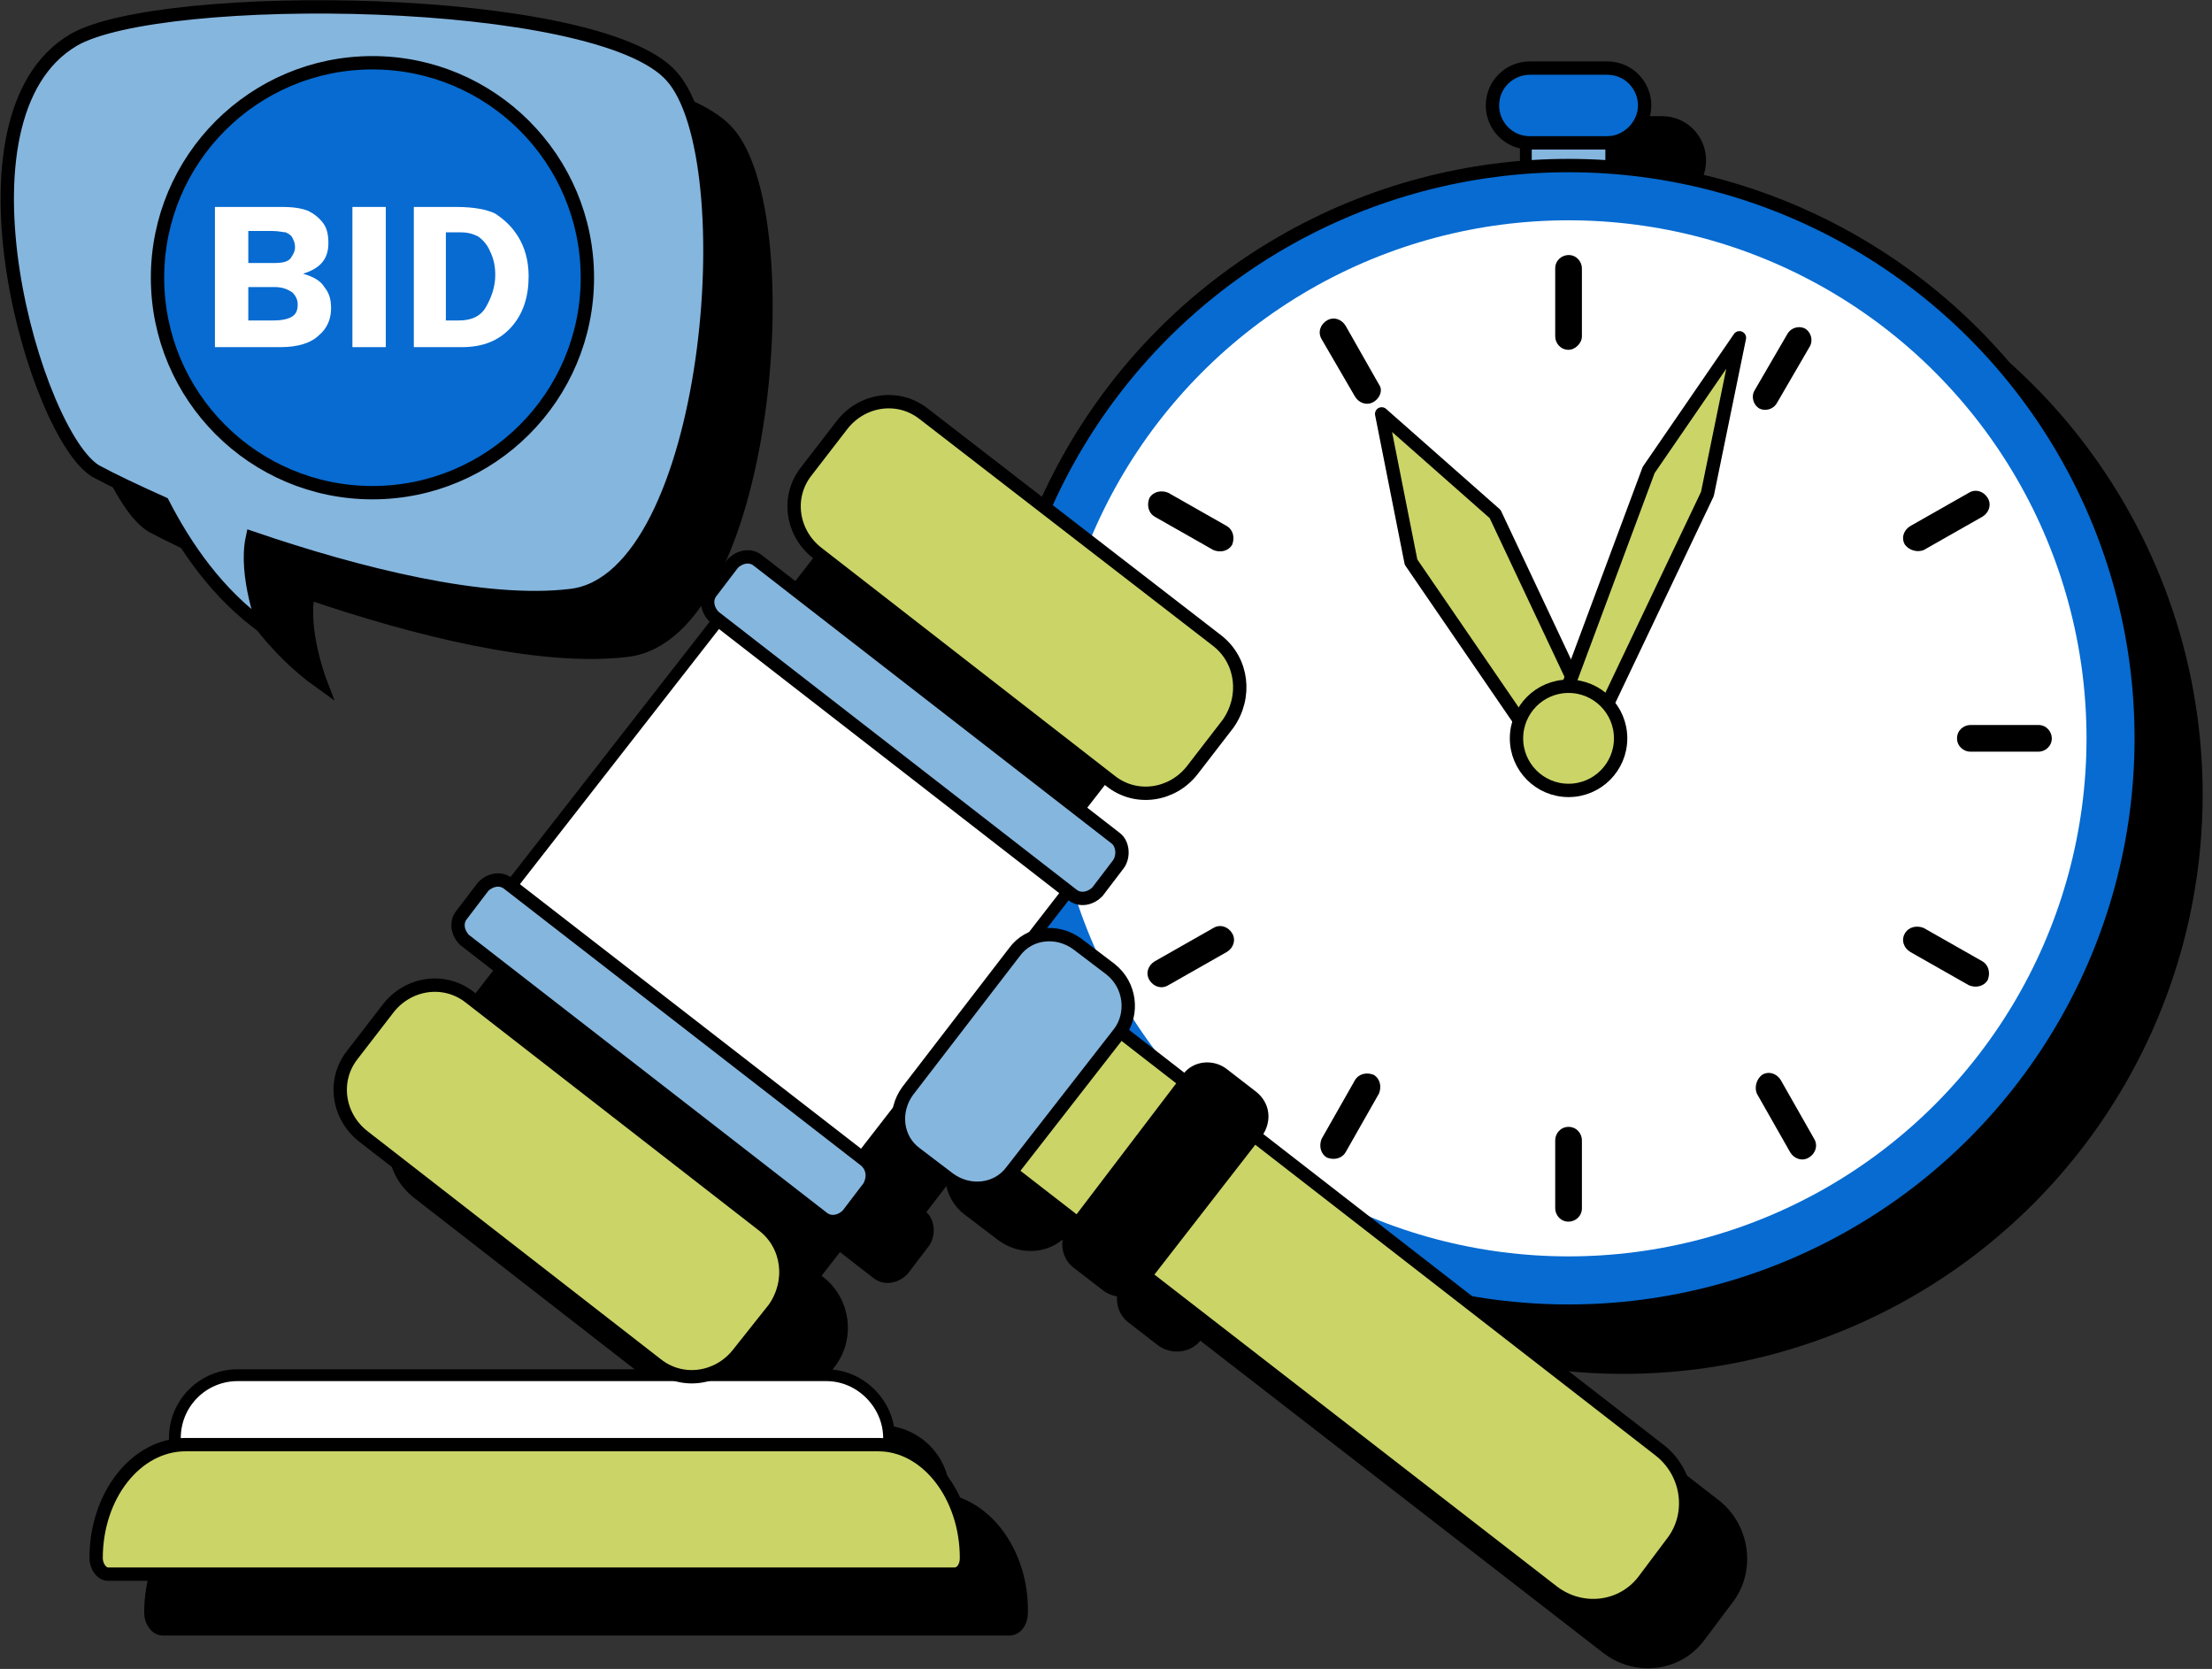 <?xml version="1.0" encoding="utf-8"?>
<!-- Generator: Adobe Illustrator 25.0.1, SVG Export Plug-In . SVG Version: 6.00 Build 0)  -->
<svg version="1.1" id="Layer_1" xmlns="http://www.w3.org/2000/svg" xmlns:xlink="http://www.w3.org/1999/xlink" x="0px" y="0px"
	 viewBox="0 0 165.7 125" style="enable-background:new 0 0 165.7 125;" xml:space="preserve">
<rect x="0" y="0" width="165.7" height="125" fill="#333333" stroke="none"/>
<style type="text/css">
	.st0{stroke:#000000;stroke-width:0.885;stroke-miterlimit:10;}
	.st1{fill:none;stroke:#000000;stroke-linecap:round;stroke-linejoin:round;stroke-miterlimit:10;}
	.st2{stroke:#000000;stroke-linecap:round;stroke-linejoin:round;stroke-miterlimit:10;}
	.st3{fill:none;stroke:#000000;stroke-width:0.885;stroke-linecap:round;stroke-linejoin:round;stroke-miterlimit:10;}
	.st4{stroke:#000000;stroke-width:0.885;stroke-linecap:round;stroke-linejoin:round;stroke-miterlimit:10;}
	.st5{stroke:#000000;stroke-miterlimit:10;}
	.st6{fill:#85B6DE;stroke:#000000;stroke-width:0.885;stroke-miterlimit:10;}
	.st7{fill:#076BD1;}
	.st8{fill:#076BD1;stroke:#000000;stroke-linecap:round;stroke-linejoin:round;stroke-miterlimit:10;}
	.st9{fill:#FFFFFF;}
	.st10{fill:#CBD467;stroke:#000000;stroke-linecap:round;stroke-linejoin:round;stroke-miterlimit:10;}
	.st11{fill:#FFFFFF;stroke:#000000;stroke-width:0.885;stroke-linecap:round;stroke-linejoin:round;stroke-miterlimit:10;}
	.st12{fill:#85B6DE;stroke:#000000;stroke-miterlimit:10;}
	.st13{fill:none;stroke:#000000;stroke-width:1.368;stroke-miterlimit:10;}
	.st14{fill:none;stroke:#000000;stroke-width:0.586;stroke-miterlimit:10;}
	.st15{fill:none;stroke:#000000;stroke-width:0.782;stroke-miterlimit:10;}
	.st16{fill:none;stroke:#000000;stroke-width:0.196;stroke-miterlimit:10;}
	.st17{fill:none;stroke:#000000;stroke-width:0.977;stroke-miterlimit:10;}
	.st18{fill:none;stroke:#000000;stroke-width:0.391;stroke-miterlimit:10;}
	.st19{clip-path:url(#SVGID_4_);}
	.st20{fill:#CBD467;}
	.st21{clip-path:url(#SVGID_10_);}
</style>
<g>
	<g>
		<rect x="118.4" y="14.8" class="st0" width="6.4" height="4.2"/>
		<path d="M124.5,14.8h-5.8c-1.6,0-2.8-1.3-2.8-2.8v0c0-1.6,1.3-2.8,2.8-2.8h5.8c1.6,0,2.8,1.3,2.8,2.8v0
			C127.3,13.6,126.1,14.8,124.5,14.8z"/>
		<path class="st1" d="M124.5,14.8h-5.8c-1.6,0-2.8-1.3-2.8-2.8v0c0-1.6,1.3-2.8,2.8-2.8h5.8c1.6,0,2.8,1.3,2.8,2.8v0
			C127.3,13.6,126.1,14.8,124.5,14.8z"/>
		<circle class="st2" cx="121.6" cy="59.5" r="42.9"/>
		<circle cx="121.6" cy="59.5" r="38.8"/>
		<path d="M121.6,30.3L121.6,30.3c-0.6,0-1-0.5-1-1v-5.1c0-0.6,0.5-1,1-1h0c0.6,0,1,0.5,1,1v5.1C122.6,29.9,122.2,30.3,121.6,30.3z"
			/>
		<path d="M107.1,34.2L107.1,34.2c-0.5,0.3-1.1,0.1-1.4-0.4l-2.5-4.4c-0.3-0.5-0.1-1.1,0.4-1.4l0,0c0.5-0.3,1.1-0.1,1.4,0.4l2.5,4.4
			C107.7,33.3,107.5,34,107.1,34.2z"/>
		<path d="M96.4,44.9L96.4,44.9c-0.3,0.5-0.9,0.6-1.4,0.4l-4.4-2.5c-0.5-0.3-0.6-0.9-0.4-1.4v0c0.3-0.5,0.9-0.6,1.4-0.4l4.4,2.5
			C96.5,43.8,96.7,44.4,96.4,44.9z"/>
		<path d="M92.5,59.5L92.5,59.5c0,0.6-0.5,1-1,1h-5.1c-0.6,0-1-0.5-1-1l0,0c0-0.6,0.5-1,1-1h5.1C92,58.5,92.5,58.9,92.5,59.5z"/>
		<path d="M96.4,74L96.4,74c0.3,0.5,0.1,1.1-0.4,1.4l-4.4,2.5c-0.5,0.3-1.1,0.1-1.4-0.4l0,0c-0.3-0.5-0.1-1.1,0.4-1.4l4.4-2.5
			C95.5,73.4,96.1,73.5,96.4,74z"/>
		<path d="M107.1,84.7L107.1,84.7c0.5,0.3,0.6,0.9,0.4,1.4l-2.5,4.4c-0.3,0.5-0.9,0.6-1.4,0.4l0,0c-0.5-0.3-0.6-0.9-0.4-1.4l2.5-4.4
			C106,84.6,106.6,84.4,107.1,84.7z"/>
		<path d="M121.6,88.6L121.6,88.6c0.6,0,1,0.5,1,1v5.1c0,0.6-0.5,1-1,1h0c-0.6,0-1-0.5-1-1v-5.1C120.6,89,121.1,88.6,121.6,88.6z"/>
		<path d="M136.2,84.7L136.2,84.7c0.5-0.3,1.1-0.1,1.4,0.4l2.5,4.4c0.3,0.5,0.1,1.1-0.4,1.4l0,0c-0.5,0.3-1.1,0.1-1.4-0.4l-2.5-4.4
			C135.5,85.6,135.7,85,136.2,84.7z"/>
		<path d="M146.8,74L146.8,74c0.3-0.5,0.9-0.6,1.4-0.4l4.4,2.5c0.5,0.3,0.6,0.9,0.4,1.4l0,0c-0.3,0.5-0.9,0.6-1.4,0.4l-4.4-2.5
			C146.7,75.1,146.6,74.5,146.8,74z"/>
		<path d="M150.7,59.5L150.7,59.5c0-0.6,0.5-1,1-1h5.1c0.6,0,1,0.5,1,1l0,0c0,0.6-0.5,1-1,1h-5.1C151.2,60.5,150.7,60,150.7,59.5z"
			/>
		<path d="M146.8,44.9L146.8,44.9c-0.3-0.5-0.1-1.1,0.4-1.4l4.4-2.5c0.5-0.3,1.1-0.1,1.4,0.4v0c0.3,0.5,0.1,1.1-0.4,1.4l-4.4,2.5
			C147.7,45.5,147.1,45.4,146.8,44.9z"/>
		<path d="M135.9,34.7L135.9,34.7c-0.5-0.3-0.6-0.9-0.4-1.3l2.5-4.3c0.3-0.5,0.9-0.6,1.3-0.4l0,0c0.5,0.3,0.6,0.9,0.4,1.3l-2.5,4.3
			C137,34.8,136.4,35,135.9,34.7z"/>
		<polygon class="st2" points="107.6,35.2 109.8,46.3 119.7,60.6 123.6,58.3 116.1,42.6 		"/>
		<polygon class="st2" points="134.4,29.4 127.6,39.3 120.3,58.9 123,60 132,41.2 		"/>
		<circle class="st2" cx="121.6" cy="59.5" r="3.9"/>
		<path d="M66,107.2H21.9c-2.6,0-4.7,2.1-4.7,4.7v1.5h53.5v-1.5C70.7,109.3,68.6,107.2,66,107.2z"/>
		<path class="st3" d="M66,107.2H21.9c-2.6,0-4.7,2.1-4.7,4.7v1.5h53.5v-1.5C70.7,109.3,68.6,107.2,66,107.2z"/>
		<path class="st2" d="M69.9,112.3H18c-3.7,0-6.7,3.8-6.7,8.5l0,0c0,0.6,0.4,1.2,0.9,1.2h63.4c0.5,0,0.9-0.5,0.9-1.2l0,0
			C76.6,116.2,73.6,112.3,69.9,112.3z"/>
		<path class="st2" d="M128.5,112.8L77.9,73.6c-2.2-1.7-5.3-1.3-6.9,0.9l-2.1,2.8c-1.7,2.2-1.3,5.3,0.9,6.9l50.6,39.2
			c2.2,1.7,5.3,1.3,6.9-0.9l2.1-2.8C131,117.6,130.6,114.5,128.5,112.8z"/>
		<rect x="40" y="57.3" transform="matrix(0.613 -0.79 0.79 0.613 -31.363 77.389)" class="st4" width="46.7" height="26.8"/>
		<path class="st4" d="M84,64L64.6,49c-1.9-1.5-4.6-1.1-6.1,0.8L41.9,71.3c-1.5,1.9-1.1,4.6,0.8,6.1l19.4,15
			c1.9,1.5,4.6,1.1,6.1-0.8l16.6-21.5C86.2,68.3,85.9,65.5,84,64z"/>
		<path class="st2" d="M61.3,96l-22-17.1c-1.9-1.5-4.6-1.1-6.1,0.8l-2.7,3.5c-1.5,1.9-1.1,4.6,0.8,6.1l22,17.1
			c1.9,1.5,4.6,1.1,6.1-0.8l2.7-3.5C63.6,100.2,63.2,97.4,61.3,96z"/>
		<path class="st5" d="M69,91.1L42.2,70.3c-0.6-0.5-1.4-0.3-1.9,0.2l-1.6,2.1c-0.5,0.6-0.3,1.4,0.2,1.9l26.8,20.8
			c0.6,0.5,1.4,0.3,1.9-0.2l1.6-2.1C69.6,92.4,69.5,91.5,69,91.1z"/>
		<path class="st5" d="M87.7,66.9L60.9,46.2c-0.6-0.5-1.4-0.3-1.9,0.2l-1.6,2.1c-0.5,0.6-0.3,1.4,0.2,1.9l26.8,20.8
			c0.6,0.5,1.4,0.3,1.9-0.2l1.6-2.1C88.4,68.2,88.3,67.4,87.7,66.9z"/>
		<path class="st2" d="M95.3,52.1l-22-17.1c-1.9-1.5-4.6-1.1-6.1,0.8l-2.7,3.5c-1.5,1.9-1.1,4.6,0.8,6.1l22,17.1
			c1.9,1.5,4.6,1.1,6.1-0.8l2.7-3.5C97.6,56.4,97.2,53.6,95.3,52.1z"/>
		<path class="st5" d="M87.3,76.8l-2.5-1.9c-1.5-1.1-3.6-0.9-4.7,0.6l-8.1,10.4c-1.1,1.5-0.9,3.6,0.6,4.7l2.5,1.9
			c1.5,1.1,3.6,0.9,4.7-0.6l8.1-10.4C89.1,80,88.8,77.9,87.3,76.8z"/>
		<path class="st4" d="M98,86.3l-2.2-1.7c-0.8-0.6-2-0.5-2.6,0.3l-8.7,11.2c-0.6,0.8-0.5,2,0.3,2.6l2.2,1.7c0.8,0.6,2,0.5,2.6-0.3
			l8.7-11.2C98.9,88.1,98.8,86.9,98,86.3z"/>
		<path class="st5" d="M54.5,9.9C48.9,3.6,16.1,3.3,9.7,7.1c-9.8,5.8-2.8,29.7,1.7,32.3c1.3,0.7,3,1.5,5,2.4
			c1.7,3.3,4.1,6.8,7.6,9.3c0,0-1.5-3.9-0.9-6.7c7.9,2.7,17.4,5.1,23.9,4.3C57.5,47.4,60.1,16.1,54.5,9.9z"/>
		<circle class="st2" cx="32" cy="24.9" r="16.1"/>
		<path d="M20.3,19.6h4.9c0.9,0,1.5,0.1,2,0.3c0.4,0.2,0.8,0.5,1.1,0.9c0.3,0.4,0.4,0.9,0.4,1.5c0,1.2-0.6,1.9-1.9,2.3
			c0.7,0.2,1.3,0.5,1.6,1c0.4,0.5,0.5,1,0.5,1.6c0,0.8-0.3,1.5-0.9,2c-0.6,0.6-1.6,0.9-2.9,0.9h-4.9V19.6z M22.8,21.5v2.3h1.9
			c0.7,0,1.1-0.1,1.3-0.4c0.2-0.3,0.3-0.5,0.3-0.8c0-0.3-0.1-0.5-0.2-0.7c-0.1-0.2-0.3-0.3-0.5-0.4c-0.2,0-0.5-0.1-1-0.1H22.8z
			 M22.8,25.7v2.5h1.9c0.6,0,1.1-0.1,1.4-0.3c0.3-0.2,0.4-0.5,0.4-0.9c0-0.3-0.1-0.6-0.4-0.9c-0.3-0.2-0.7-0.4-1.3-0.4H22.8z"/>
		<path d="M33,19.6v10.5h-2.5V19.6H33z"/>
		<path d="M35.1,19.6h3.2c1.3,0,2.3,0.2,2.9,0.5c0.6,0.4,1.2,0.9,1.7,1.7c0.5,0.8,0.8,1.8,0.8,3c0,1.5-0.4,2.8-1.3,3.8
			c-0.9,1-2.1,1.5-3.7,1.5h-3.6V19.6z M37.5,21.6v6.6h1c0.9,0,1.6-0.3,2-1c0.4-0.7,0.7-1.5,0.7-2.4c0-0.6-0.1-1.2-0.4-1.8
			c-0.2-0.5-0.6-0.9-0.9-1.1c-0.4-0.2-0.8-0.3-1.3-0.3H37.5z"/>
	</g>
	<g>
		<g>
			<g>
				<rect x="114.3" y="10.7" class="st6" width="6.4" height="4.2"/>
				<g>
					<path class="st7" d="M120.4,10.7h-5.8c-1.6,0-2.8-1.3-2.8-2.8v0c0-1.6,1.3-2.8,2.8-2.8h5.8c1.6,0,2.8,1.3,2.8,2.8v0
						C123.2,9.4,121.9,10.7,120.4,10.7z"/>
					<path class="st1" d="M120.4,10.7h-5.8c-1.6,0-2.8-1.3-2.8-2.8v0c0-1.6,1.3-2.8,2.8-2.8h5.8c1.6,0,2.8,1.3,2.8,2.8v0
						C123.2,9.4,121.9,10.7,120.4,10.7z"/>
				</g>
				<g>
					<g>
						<g>
							<circle class="st8" cx="117.5" cy="55.3" r="42.9"/>
						</g>
					</g>
				</g>
				<g>
					<g>
						<circle class="st9" cx="117.5" cy="55.3" r="38.8"/>
					</g>
				</g>
				<g>
					<g>
						<g>
							<path d="M117.5,26.2L117.5,26.2c-0.6,0-1-0.5-1-1v-5.1c0-0.6,0.5-1,1-1h0c0.6,0,1,0.5,1,1v5.1
								C118.5,25.7,118,26.2,117.5,26.2z"/>
						</g>
					</g>
					<g>
						<g>
							<path d="M102.9,30.1L102.9,30.1c-0.5,0.3-1.1,0.1-1.4-0.4L99,25.4c-0.3-0.5-0.1-1.1,0.4-1.4l0,0c0.5-0.3,1.1-0.1,1.4,0.4
								l2.5,4.4C103.6,29.2,103.4,29.8,102.9,30.1z"/>
						</g>
					</g>
					<g>
						<g>
							<path d="M92.3,40.8L92.3,40.8c-0.3,0.5-0.9,0.6-1.4,0.4l-4.4-2.5c-0.5-0.3-0.6-0.9-0.4-1.4l0,0c0.3-0.5,0.9-0.6,1.4-0.4
								l4.4,2.5C92.4,39.7,92.5,40.3,92.3,40.8z"/>
						</g>
					</g>
					<g>
						<g>
							<path d="M88.4,55.3L88.4,55.3c0,0.6-0.5,1-1,1h-5.1c-0.6,0-1-0.5-1-1v0c0-0.6,0.5-1,1-1h5.1C87.9,54.3,88.4,54.8,88.4,55.3z"
								/>
						</g>
					</g>
					<g>
						<g>
							<path d="M92.3,69.9L92.3,69.9c0.3,0.5,0.1,1.1-0.4,1.4l-4.4,2.5c-0.5,0.3-1.1,0.1-1.4-0.4l0,0c-0.3-0.5-0.1-1.1,0.4-1.4
								l4.4-2.5C91.4,69.2,92,69.4,92.3,69.9z"/>
						</g>
					</g>
					<g>
						<g>
							<path d="M102.9,80.5L102.9,80.5c0.5,0.3,0.6,0.9,0.4,1.4l-2.5,4.4c-0.3,0.5-0.9,0.6-1.4,0.4h0c-0.5-0.3-0.6-0.9-0.4-1.4
								l2.5-4.4C101.8,80.4,102.4,80.3,102.9,80.5z"/>
						</g>
					</g>
					<g>
						<g>
							<path d="M117.5,84.4L117.5,84.4c0.6,0,1,0.5,1,1v5.1c0,0.6-0.5,1-1,1h0c-0.6,0-1-0.5-1-1v-5.1
								C116.5,84.9,116.9,84.4,117.5,84.4z"/>
						</g>
					</g>
					<g>
						<g>
							<path d="M132,80.5L132,80.5c0.5-0.3,1.1-0.1,1.4,0.4l2.5,4.4c0.3,0.5,0.1,1.1-0.4,1.4l0,0c-0.5,0.3-1.1,0.1-1.4-0.4l-2.5-4.4
								C131.4,81.4,131.6,80.8,132,80.5z"/>
						</g>
					</g>
					<g>
						<g>
							<path d="M142.7,69.9L142.7,69.9c0.3-0.5,0.9-0.6,1.4-0.4l4.4,2.5c0.5,0.3,0.6,0.9,0.4,1.4v0c-0.3,0.5-0.9,0.6-1.4,0.4
								l-4.4-2.5C142.6,71,142.4,70.4,142.7,69.9z"/>
						</g>
					</g>
					<g>
						<g>
							<path d="M146.6,55.3L146.6,55.3c0-0.6,0.5-1,1-1h5.1c0.6,0,1,0.5,1,1v0c0,0.6-0.5,1-1,1h-5.1
								C147.1,56.3,146.6,55.9,146.6,55.3z"/>
						</g>
					</g>
					<g>
						<g>
							<path d="M142.7,40.8L142.7,40.8c-0.3-0.5-0.1-1.1,0.4-1.4l4.4-2.5c0.5-0.3,1.1-0.1,1.4,0.4l0,0c0.3,0.5,0.1,1.1-0.4,1.4
								l-4.4,2.5C143.6,41.4,143,41.2,142.7,40.8z"/>
						</g>
					</g>
					<g>
						<g>
							<path d="M131.8,30.6L131.8,30.6c-0.5-0.3-0.6-0.9-0.4-1.3l2.5-4.3c0.3-0.5,0.9-0.6,1.3-0.4l0,0c0.5,0.3,0.6,0.9,0.4,1.3
								l-2.5,4.3C132.8,30.7,132.2,30.8,131.8,30.6z"/>
						</g>
					</g>
				</g>
				<polygon class="st10" points="103.5,31 105.7,42.1 115.5,56.4 119.4,54.2 112,38.5 				"/>
				<polygon class="st10" points="130.3,25.3 123.5,35.2 116.2,54.8 118.9,55.9 127.9,37 				"/>
				<g>
					<g>
						<circle class="st10" cx="117.5" cy="55.3" r="3.9"/>
					</g>
				</g>
			</g>
			<g>
				<g>
					<path class="st9" d="M61.9,103H17.8c-2.6,0-4.7,2.1-4.7,4.7v1.5h53.5v-1.5C66.6,105.2,64.5,103,61.9,103z"/>
					<path class="st3" d="M61.9,103H17.8c-2.6,0-4.7,2.1-4.7,4.7v1.5h53.5v-1.5C66.6,105.2,64.5,103,61.9,103z"/>
				</g>
				<path class="st10" d="M65.8,108.2H13.9c-3.7,0-6.7,3.8-6.7,8.5l0,0c0,0.6,0.4,1.2,0.9,1.2h63.4c0.5,0,0.9-0.5,0.9-1.2l0,0
					C72.4,112,69.4,108.2,65.8,108.2z"/>
			</g>
			<g>
				<path class="st10" d="M124.3,108.6L73.8,69.4c-2.2-1.7-5.3-1.3-6.9,0.9l-2.1,2.8c-1.7,2.2-1.3,5.3,0.9,6.9l50.6,39.2
					c2.2,1.7,5.3,1.3,6.9-0.9l2.1-2.8C126.9,113.4,126.5,110.3,124.3,108.6z"/>
				
					<rect x="35.8" y="53.2" transform="matrix(0.613 -0.79 0.79 0.613 -29.696 72.52)" class="st4" width="46.7" height="26.8"/>
				<path class="st11" d="M79.9,59.9l-19.4-15c-1.9-1.5-4.6-1.1-6.1,0.8L37.7,67.1c-1.5,1.9-1.1,4.6,0.8,6.1l19.4,15
					c1.9,1.5,4.6,1.1,6.1-0.8L80.6,66C82.1,64.1,81.8,61.4,79.9,59.9z"/>
				<path class="st10" d="M57.2,91.8l-22-17.1c-1.9-1.5-4.6-1.1-6.1,0.8L26.4,79c-1.5,1.9-1.1,4.6,0.8,6.1l22,17.1
					c1.9,1.5,4.6,1.1,6.1-0.8L58,98C59.4,96,59.1,93.3,57.2,91.8z"/>
				<path class="st12" d="M64.8,86.9L38.1,66.2c-0.6-0.5-1.4-0.3-1.9,0.2l-1.6,2.1c-0.5,0.6-0.3,1.4,0.2,1.9l26.8,20.8
					c0.6,0.5,1.4,0.3,1.9-0.2l1.6-2.1C65.5,88.2,65.4,87.4,64.8,86.9z"/>
				<path class="st12" d="M83.6,62.8L56.8,42c-0.6-0.5-1.4-0.3-1.9,0.2l-1.6,2.1c-0.5,0.6-0.3,1.4,0.2,1.9L80.3,67
					c0.6,0.5,1.4,0.3,1.9-0.2l1.6-2.1C84.2,64.1,84.1,63.2,83.6,62.8z"/>
				<path class="st10" d="M91.2,48L69.2,31c-1.9-1.5-4.6-1.1-6.1,0.8l-2.7,3.5c-1.5,1.9-1.1,4.6,0.8,6.1l22,17.1
					c1.9,1.5,4.6,1.1,6.1-0.8l2.7-3.5C93.4,52.2,93.1,49.5,91.2,48z"/>
				<path class="st12" d="M83.2,72.6l-2.5-1.9c-1.5-1.1-3.6-0.9-4.7,0.6L68,81.7c-1.1,1.5-0.9,3.6,0.6,4.7l2.5,1.9
					c1.5,1.1,3.6,0.9,4.7-0.6l8.1-10.4C84.9,75.9,84.7,73.8,83.2,72.6z"/>
				<path class="st4" d="M93.8,82.1l-2.2-1.7c-0.8-0.6-2-0.5-2.6,0.3L80.4,92c-0.6,0.8-0.5,2,0.3,2.6l2.2,1.7c0.8,0.6,2,0.5,2.6-0.3
					l8.7-11.2C94.8,83.9,94.7,82.8,93.8,82.1z"/>
			</g>
			<g>
				<g>
					<g>
						<g>
							<path class="st12" d="M50.3,5.7C44.8-0.5,12-0.8,5.5,3c-9.8,5.8-2.8,29.7,1.7,32.3c1.3,0.7,3,1.5,5,2.4
								c1.7,3.3,4.1,6.8,7.6,9.3c0,0-1.5-3.9-0.9-6.7c7.9,2.7,17.4,5.1,23.9,4.3C53.3,43.3,55.9,11.9,50.3,5.7z"/>
						</g>
					</g>
				</g>
				<g>
					<circle class="st8" cx="27.9" cy="20.8" r="16.1"/>
					<g>
						<path class="st9" d="M16.2,15.5h4.9c0.9,0,1.5,0.1,2,0.3c0.4,0.2,0.8,0.5,1.1,0.9c0.3,0.4,0.4,0.9,0.4,1.5
							c0,1.2-0.6,1.9-1.9,2.3c0.7,0.2,1.3,0.5,1.6,1c0.4,0.5,0.5,1,0.5,1.6c0,0.8-0.3,1.5-0.9,2c-0.6,0.6-1.6,0.9-2.9,0.9h-4.9V15.5
							z M18.6,17.4v2.3h1.9c0.7,0,1.1-0.1,1.3-0.4c0.2-0.3,0.3-0.5,0.3-0.8c0-0.3-0.1-0.5-0.2-0.7c-0.1-0.2-0.3-0.3-0.5-0.4
							c-0.2,0-0.5-0.1-1-0.1H18.6z M18.6,21.5v2.5h1.9c0.6,0,1.1-0.1,1.4-0.3c0.3-0.2,0.4-0.5,0.4-0.9c0-0.3-0.1-0.6-0.4-0.9
							c-0.3-0.2-0.7-0.4-1.3-0.4H18.6z"/>
						<path class="st9" d="M28.9,15.5V26h-2.5V15.5H28.9z"/>
						<path class="st9" d="M31,15.5h3.2c1.3,0,2.3,0.2,2.9,0.5c0.6,0.4,1.2,0.9,1.7,1.7c0.5,0.8,0.8,1.8,0.8,3
							c0,1.5-0.4,2.8-1.3,3.8c-0.9,1-2.1,1.5-3.7,1.5H31V15.5z M33.4,17.4V24h1c0.9,0,1.6-0.3,2-1c0.4-0.7,0.7-1.5,0.7-2.4
							c0-0.6-0.1-1.2-0.4-1.8c-0.2-0.5-0.6-0.9-0.9-1.1c-0.4-0.2-0.8-0.3-1.3-0.3H33.4z"/>
					</g>
				</g>
			</g>
		</g>
	</g>
</g>
</svg>
